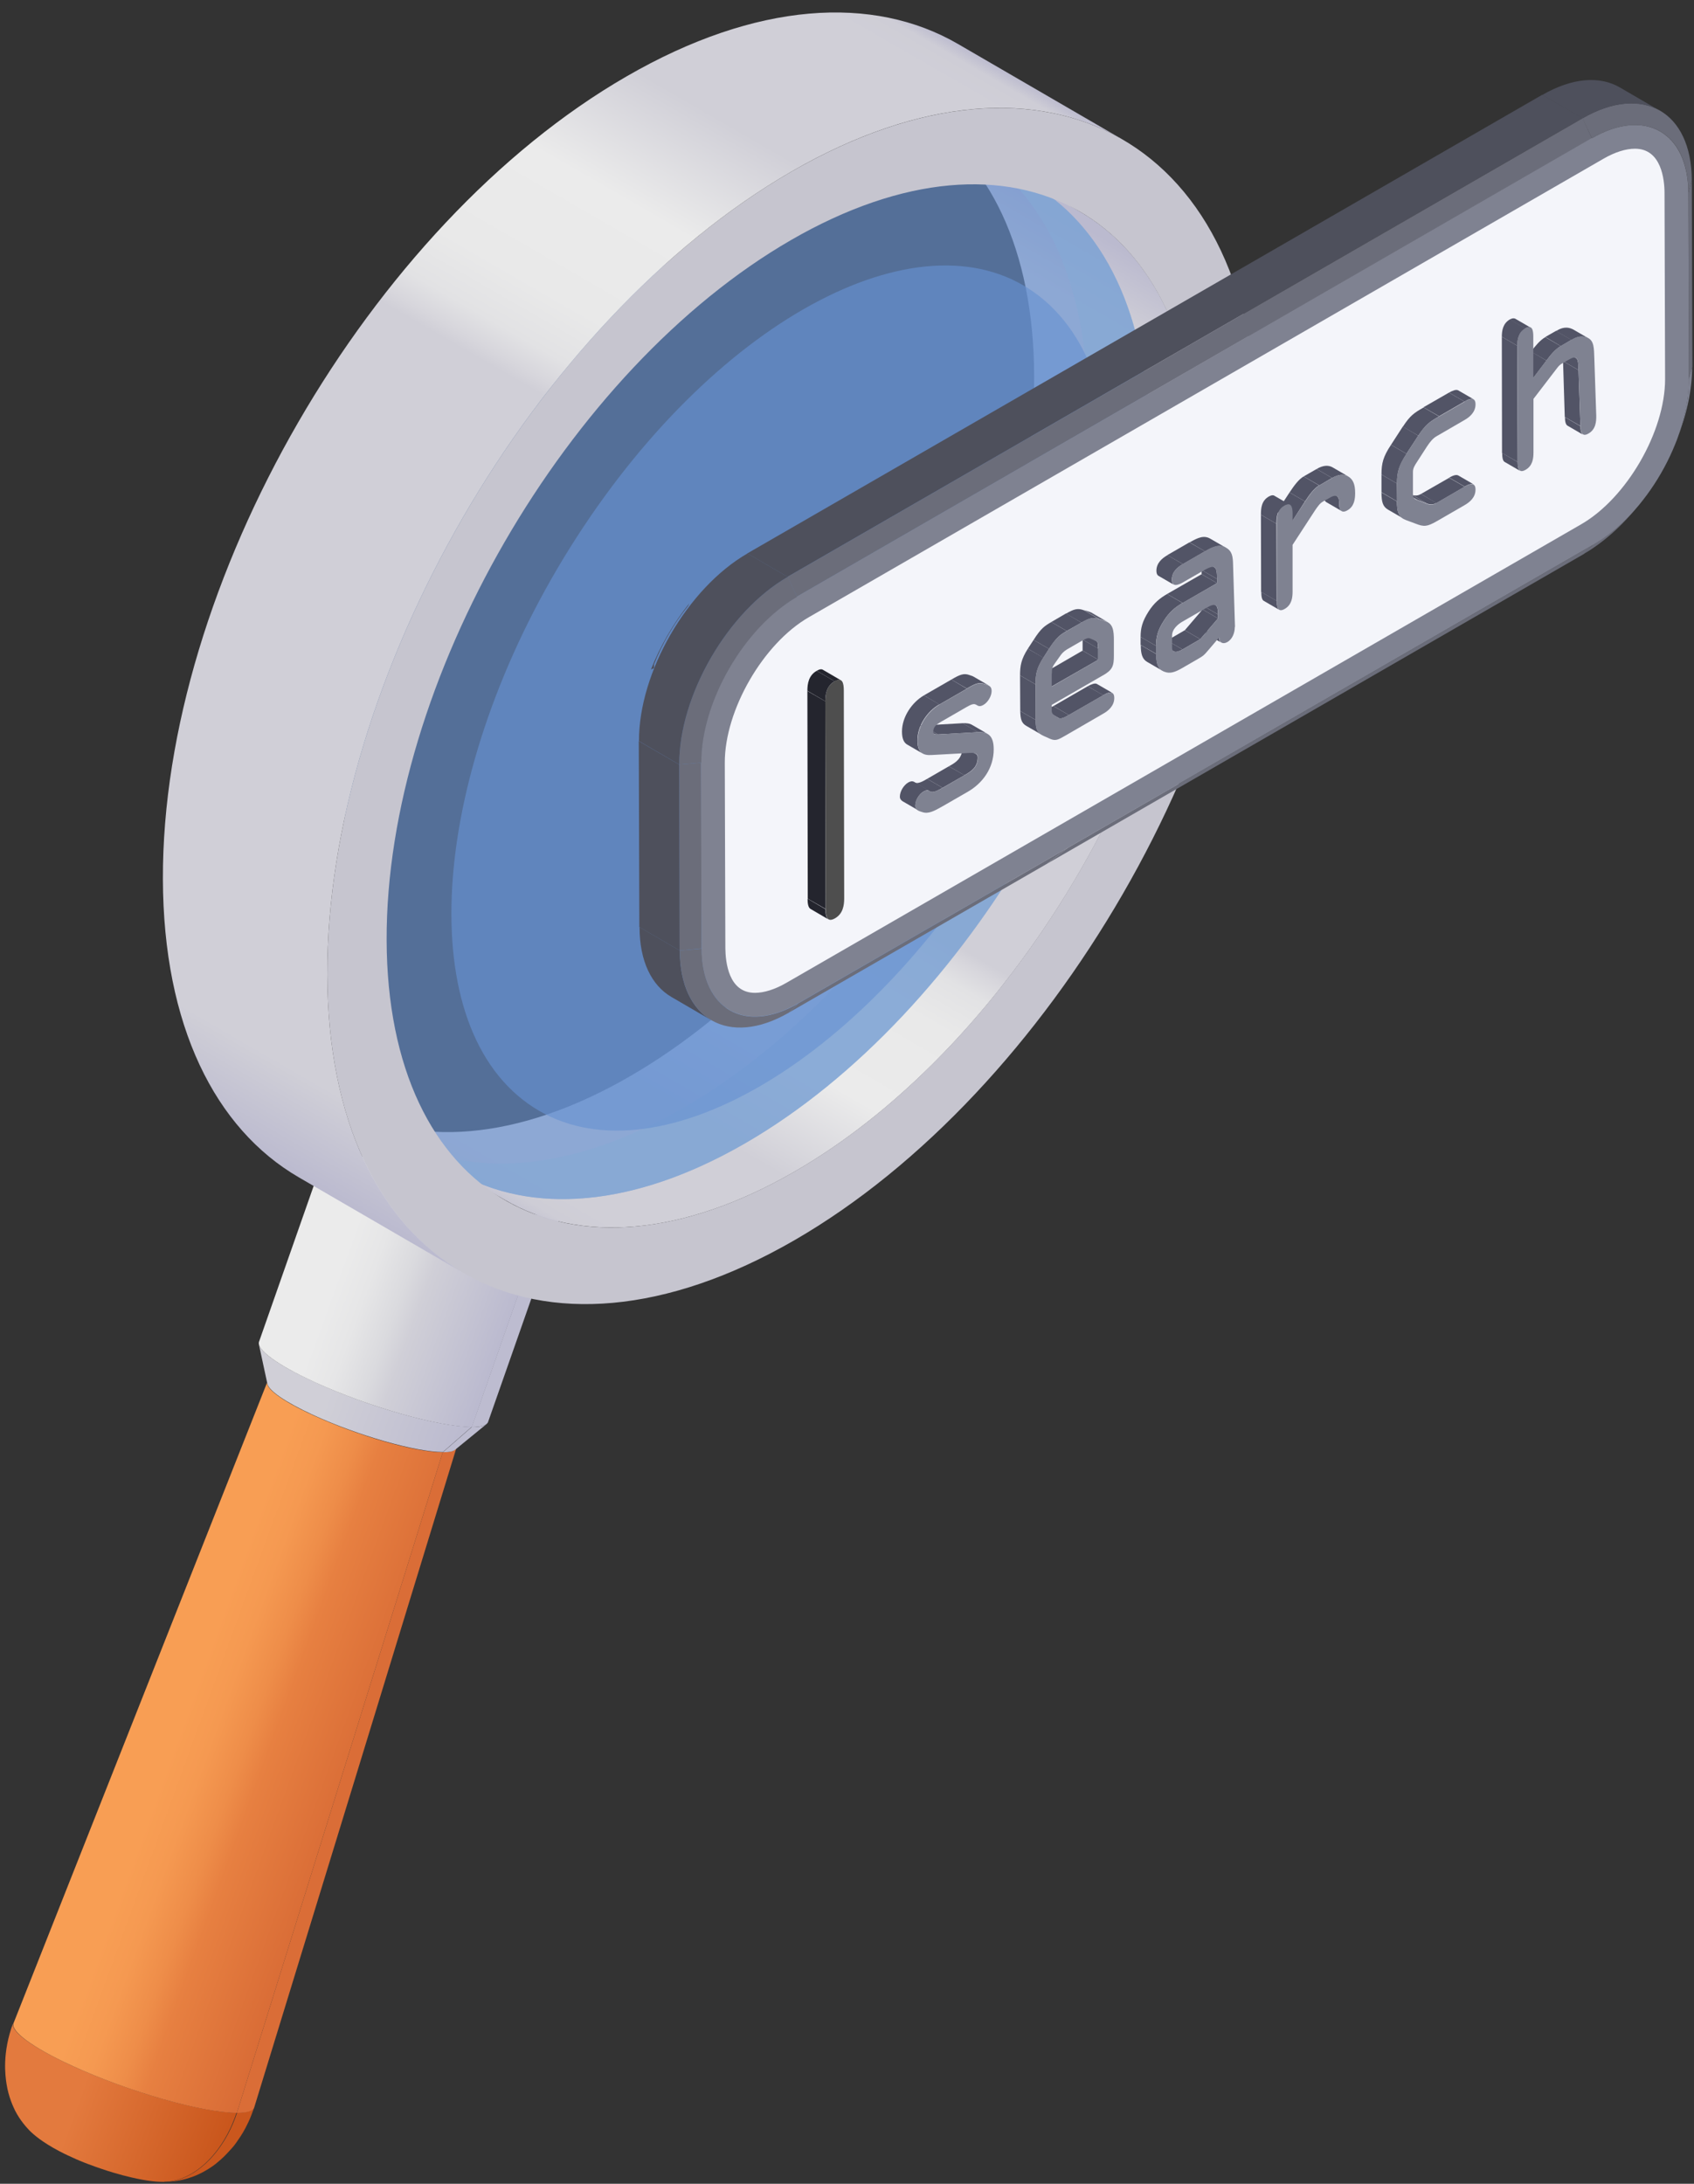 <svg xmlns="http://www.w3.org/2000/svg" width="128" height="165" viewBox="0 0 128 165" fill="none"><rect x="0" y="0" width="128" height="165" fill="#333333" stroke="none"/><path d="M19.211 159.226C19.081 159.572 18.923 160.033 18.764 160.349C18.476 160.968 18.188 161.4 18.188 161.4C17.928 161.789 17.727 162.091 17.511 162.322C16.977 162.912 16.876 163.013 16.343 163.459C16.069 163.689 15.334 164.193 14.527 164.481C13.562 164.827 12.913 164.841 12.438 164.841C14.599 164.841 16.876 162.768 17.914 159.629C18.707 159.629 19.125 159.471 19.211 159.212V159.226Z" fill="#CA571D"></path><path d="M12.439 164.856C11.934 164.856 11.228 164.827 9.888 164.511C9.196 164.352 8.086 164.05 6.674 163.517C6.429 163.431 6.198 163.33 5.953 163.229C5.852 163.186 5.708 163.128 5.593 163.071C5.348 162.956 4.973 162.797 4.512 162.553C3.186 161.861 2.523 161.271 2.235 160.983C2.019 160.753 1.529 160.235 1.14 159.471C1.024 159.227 0.65 158.478 0.491 157.441C0.405 156.866 0.145 155.123 0.996 152.849C0.765 153.453 2.35 154.648 5.362 156.045C9.672 158.032 15.263 159.63 17.872 159.63C16.834 162.783 14.557 164.842 12.395 164.842L12.439 164.856Z" fill="url(#paint0_linear_119_108)"></path><path d="M34.488 109.396C29.401 126.011 24.314 142.611 19.212 159.226C19.125 159.5 18.707 159.643 17.9 159.643L33.451 109.728C34.071 109.728 34.416 109.612 34.474 109.396H34.488Z" fill="#DA6D37"></path><path d="M1.024 152.862C7.423 136.708 13.807 120.554 20.206 104.4C20.019 104.876 21.258 105.826 23.636 106.92C27.009 108.475 31.404 109.742 33.451 109.727L17.9 159.643C15.292 159.643 9.686 158.045 5.391 156.058C2.364 154.662 0.794 153.452 1.024 152.862Z" fill="url(#paint1_linear_119_108)"></path><path d="M36.766 107.598L34.388 109.541C34.244 109.671 33.927 109.728 33.466 109.728L35.642 107.828C36.218 107.828 36.579 107.742 36.766 107.598Z" fill="#BDBCD0"></path><path d="M42.501 91.415L36.88 107.439C36.794 107.684 36.39 107.828 35.641 107.828L41.261 91.804C42.011 91.804 42.414 91.66 42.501 91.415Z" fill="#BDBCD0"></path><path d="M20.207 104.574C19.991 103.566 19.775 102.572 19.559 101.564C19.688 102.184 21.158 103.22 23.724 104.401C27.817 106.287 33.149 107.813 35.642 107.813L33.466 109.713C31.419 109.713 27.024 108.461 23.652 106.906C21.533 105.927 20.322 105.077 20.207 104.559V104.574Z" fill="url(#paint2_linear_119_108)"></path><path d="M19.573 101.378L25.193 85.353C24.992 85.929 26.49 87.067 29.358 88.391C33.451 90.278 38.784 91.804 41.277 91.804L35.656 107.828C33.178 107.828 27.845 106.302 23.738 104.416C20.87 103.091 19.371 101.954 19.573 101.378Z" fill="url(#paint3_linear_119_108)"></path><path d="M81.615 16L69.192 8.787C74.698 11.983 78.113 18.779 78.142 28.44C78.2 47.891 64.508 71.574 47.574 81.336C39.057 86.26 31.332 86.706 25.755 83.467L38.178 90.68C43.755 93.919 51.48 93.458 59.997 88.549C76.946 78.773 90.623 55.089 90.565 35.653C90.536 25.992 87.121 19.197 81.615 16Z" fill="url(#paint4_linear_119_108)"></path><path opacity="0.64" d="M56.266 86.404C73.214 76.628 86.891 52.944 86.833 33.508C86.775 14.057 72.998 6.21 56.064 15.986C39.13 25.762 25.439 49.446 25.496 68.882C25.554 88.333 39.332 96.165 56.266 86.404Z" fill="#6792D1"></path><path opacity="0.64" d="M75.404 12.704C79.626 16.303 82.177 22.494 82.192 30.816C82.249 50.267 68.558 73.951 51.624 83.712C44.303 87.931 37.587 88.867 32.298 86.995C37.947 91.804 46.594 91.991 56.279 86.404C73.228 76.629 86.904 52.945 86.847 33.508C86.818 22.466 82.35 15.166 75.404 12.704Z" fill="#85A9D4"></path><path d="M59.781 12.978C79.208 1.776 95.004 10.775 95.061 33.062C95.119 55.349 79.424 82.517 60.012 93.718C40.585 104.92 24.789 95.921 24.732 73.634C24.674 51.332 40.368 24.179 59.781 12.978ZM59.983 88.55C76.931 78.774 90.608 55.09 90.55 35.654C90.493 16.203 76.715 8.356 59.781 18.132C42.847 27.908 29.156 51.592 29.214 71.028C29.271 90.479 43.049 98.311 59.983 88.55Z" fill="#C6C5CF"></path><path d="M72.377 3.317C65.978 -0.398 57.13 0.12 47.358 5.764C27.931 16.965 12.237 44.119 12.309 66.421C12.338 77.492 16.258 85.281 22.57 88.952L34.993 96.165C28.681 92.494 24.761 84.705 24.732 73.634C24.674 51.332 40.369 24.178 59.781 12.977C69.553 7.333 78.416 6.815 84.8 10.53L72.377 3.317Z" fill="url(#paint5_linear_119_108)"></path><path opacity="0.64" d="M78.935 22.71C87.207 29.823 85.002 49.029 74.006 65.615C63.01 82.201 47.387 89.889 39.115 82.776C30.843 75.664 33.048 56.458 44.044 39.872C55.04 23.286 70.662 15.598 78.935 22.71Z" fill="#6792D1"></path><path d="M124.029 37.914C123.957 38 123.885 38.087 123.813 38.173C122.602 39.699 121.175 40.981 119.662 41.859L120.354 41.168C121.694 40.39 122.948 39.267 124.014 37.914H124.029Z" fill="#6B6D7A"></path><path d="M126.724 33.191C126.681 33.292 126.638 33.407 126.595 33.508C127.243 31.881 127.618 30.196 127.604 28.641L127.863 27.677C127.863 29.448 127.445 31.348 126.71 33.191H126.724Z" fill="#7F8291"></path><path d="M127.574 14.59L127.834 13.625L127.877 27.677L127.617 28.642L127.574 14.59Z" fill="#6B6D7A"></path><path d="M120.282 10.444L119.576 8.932C124.116 6.312 127.82 8.414 127.834 13.626L127.575 14.591C127.575 9.983 124.303 8.126 120.282 10.444Z" fill="#6B6D7A"></path><path d="M122.386 6.599L125.427 8.37C123.928 7.506 121.868 7.621 119.576 8.946L116.535 7.175C118.827 5.851 120.888 5.735 122.386 6.599Z" fill="#4E505C"></path><path d="M120.369 41.168L119.677 41.859L79.079 65.284L80.708 64.046L120.369 41.168Z" fill="#6B6D7A"></path><path d="M80.707 64.045L79.079 65.283L59.608 76.513L60.3 75.822L80.707 64.045Z" fill="#6B6D7A"></path><path d="M53.758 77.09L50.717 75.319C49.247 74.455 48.324 72.641 48.324 70.05L51.365 71.821C51.365 74.412 52.288 76.241 53.758 77.09Z" fill="#4E505C"></path><path d="M60.301 75.822L59.609 76.513C55.069 79.134 51.38 77.032 51.365 71.82L53.023 71.676C53.023 76.283 56.294 78.14 60.315 75.822H60.301Z" fill="#6B6D7A"></path><path d="M53.008 71.662L51.35 71.82L51.321 57.768L52.979 57.624L53.008 71.662Z" fill="#6B6D7A"></path><path d="M51.35 71.819L48.309 70.048L48.266 55.996L51.321 57.767L51.35 71.819Z" fill="#4E505C"></path><path d="M59.508 43.586L56.467 41.815L116.535 7.16L119.591 8.931L59.508 43.586Z" fill="#4E505C"></path><path d="M60.214 45.084L59.508 43.586L119.591 8.932L120.283 10.443L60.214 45.084Z" fill="#6B6D7A"></path><path d="M49.419 50.483V50.454C49.419 50.454 49.419 50.454 49.419 50.44V50.411C49.419 50.411 49.419 50.411 49.419 50.397V50.368C49.419 50.368 49.419 50.368 49.419 50.353V50.325V50.296C49.419 50.296 49.419 50.296 49.419 50.282V50.253V50.224C49.419 50.224 49.419 50.224 49.419 50.209C49.419 50.195 49.419 50.209 49.419 50.195C50.039 48.626 50.932 47.1 51.984 45.789C51.984 45.789 51.999 45.775 51.999 45.761C51.999 45.761 52.013 45.746 52.013 45.732C52.013 45.732 52.028 45.718 52.028 45.703C52.028 45.703 52.042 45.689 52.042 45.674C52.042 45.674 52.056 45.66 52.056 45.645C52.056 45.645 52.071 45.631 52.071 45.617C52.071 45.602 52.085 45.602 52.085 45.588C50.889 47.085 49.895 48.798 49.188 50.584L49.419 50.483Z" fill="#4E505C"></path><path d="M120.283 10.444C124.289 8.126 127.56 9.984 127.575 14.591L127.618 28.643C127.618 33.25 124.39 38.865 120.369 41.169L87.078 60.375L80.708 64.046L60.3 75.809C56.294 78.127 53.023 76.269 53.008 71.662L52.965 57.61C52.965 53.003 56.193 47.388 60.2 45.084L120.268 10.43L120.283 10.444Z" fill="#7F8291"></path><path d="M57.043 75.017C55.039 75.017 54.823 72.67 54.809 71.662L54.766 57.61C54.766 53.651 57.662 48.626 61.107 46.64L121.175 11.985C122.026 11.495 122.847 11.236 123.539 11.236C125.542 11.236 125.773 13.583 125.773 14.591L125.816 28.643C125.816 32.602 122.919 37.627 119.475 39.614L59.406 74.268C58.556 74.758 57.734 75.017 57.043 75.017Z" fill="#F4F5FA"></path><path d="M52.979 57.623L51.321 57.767C51.307 52.556 54.982 46.206 59.522 43.586L60.228 45.098C56.221 47.416 52.979 53.031 52.993 57.623H52.979Z" fill="#6B6D7A"></path><path d="M51.322 57.768L48.281 55.997C48.267 50.785 51.942 44.436 56.482 41.815L59.523 43.586C54.983 46.207 51.308 52.556 51.322 57.768Z" fill="#4E505C"></path><path d="M72.565 56.285L73.732 56.962C73.819 57.005 73.876 57.091 73.876 57.221C73.876 57.955 73.401 58.258 72.997 58.502C72.954 58.531 72.911 58.545 72.868 58.574L71.7 57.898C71.7 57.898 71.787 57.854 71.83 57.826C72.233 57.595 72.709 57.279 72.709 56.544C72.709 56.415 72.651 56.328 72.565 56.285Z" fill="#525466"></path><path d="M73.457 54.774L74.624 55.45C74.437 55.335 74.192 55.306 73.889 55.321L72.722 54.644C73.024 54.63 73.269 54.658 73.457 54.774Z" fill="#525466"></path><path d="M71.223 59.524L70.056 58.848L71.699 57.898L72.88 58.574L71.223 59.524Z" fill="#525466"></path><path d="M70.273 59.798L69.106 59.121C69.322 59.251 69.696 59.064 70.057 58.848L71.224 59.524C70.849 59.74 70.489 59.927 70.273 59.798Z" fill="#525466"></path><path d="M73.847 53.289L72.68 52.613C72.68 52.613 72.651 52.598 72.636 52.584C72.636 52.584 72.636 52.584 72.622 52.584L73.789 53.261C73.789 53.261 73.789 53.261 73.804 53.261C73.804 53.261 73.833 53.275 73.847 53.289Z" fill="#525466"></path><path d="M69.379 61.223L68.211 60.547C68.096 60.475 67.995 60.374 67.995 60.187C67.995 59.798 68.283 59.323 68.629 59.121C68.802 59.021 68.946 59.006 69.076 59.078L70.243 59.755C70.114 59.683 69.984 59.697 69.797 59.798C69.451 60 69.162 60.46 69.162 60.864C69.162 61.051 69.263 61.151 69.379 61.223Z" fill="#525466"></path><path d="M73.572 51.131L74.739 51.807C74.653 51.764 74.552 51.736 74.451 51.692C73.99 51.52 73.716 51.635 73.053 52.023L71.886 51.347C72.549 50.958 72.837 50.843 73.284 51.016C73.385 51.059 73.486 51.073 73.572 51.131Z" fill="#525466"></path><path d="M70.864 55.493L69.696 54.816L72.737 54.644L73.904 55.32L70.864 55.493Z" fill="#525466"></path><path d="M70.618 55.464L69.45 54.787C69.45 54.787 69.594 54.816 69.695 54.816L70.863 55.493C70.762 55.493 70.675 55.493 70.618 55.464Z" fill="#525466"></path><path d="M70.979 53.232L69.811 52.541L71.887 51.346L73.054 52.037L70.979 53.232Z" fill="#525466"></path><path d="M69.711 56.932L68.543 56.255C68.298 56.112 68.154 55.809 68.154 55.276C68.154 54.168 68.904 53.074 69.812 52.541L70.979 53.218C70.071 53.736 69.307 54.845 69.322 55.953C69.322 56.486 69.466 56.774 69.711 56.932Z" fill="#525466"></path><path d="M73.054 52.037C73.717 51.648 74.005 51.533 74.452 51.706C74.683 51.792 74.928 51.821 74.928 52.21C74.928 52.599 74.639 53.074 74.308 53.261C74.077 53.391 73.948 53.376 73.789 53.261C73.587 53.131 73.371 53.232 73.04 53.419L71.195 54.485C71.195 54.485 71.08 54.542 71.022 54.586C70.777 54.73 70.518 54.917 70.518 55.277C70.518 55.507 70.676 55.507 70.849 55.493L73.89 55.32C74.668 55.277 75.086 55.608 75.086 56.616C75.086 58.026 74.265 59.178 73.097 59.841L71.224 60.92C70.59 61.28 70.157 61.511 69.71 61.367C69.48 61.295 69.148 61.223 69.148 60.877C69.148 60.489 69.437 60.013 69.783 59.812C69.97 59.697 70.114 59.697 70.258 59.783C70.474 59.927 70.849 59.74 71.238 59.524L72.881 58.574C72.881 58.574 72.968 58.53 73.011 58.502C73.414 58.271 73.89 57.955 73.89 57.22C73.89 56.889 73.53 56.875 73.256 56.889L70.402 57.047C69.725 57.091 69.336 56.86 69.336 55.968C69.336 54.859 70.085 53.765 70.993 53.232L73.069 52.037H73.054Z" fill="#7F8291"></path><path d="M82.883 51.678L84.05 52.355C83.892 52.269 83.618 52.369 83.359 52.528L82.191 51.851C82.451 51.707 82.725 51.592 82.883 51.678Z" fill="#525466"></path><path d="M80.764 54.025L79.597 53.348L82.191 51.851L83.373 52.527L80.764 54.025Z" fill="#525466"></path><path d="M79.971 54.24L78.804 53.564C78.962 53.664 79.207 53.564 79.596 53.348L80.764 54.024C80.375 54.255 80.13 54.341 79.971 54.24Z" fill="#525466"></path><path d="M82.984 49.849L81.802 49.158V48.323L82.984 49V49.849Z" fill="#525466"></path><path d="M81.672 47.762L82.839 48.438C82.983 48.525 82.969 48.741 82.969 49L81.802 48.323C81.802 48.078 81.802 47.848 81.672 47.762Z" fill="#525466"></path><path d="M82.566 46.336L83.733 47.013C83.733 47.013 83.618 46.956 83.56 46.927L82.393 46.25C82.393 46.25 82.522 46.293 82.566 46.336Z" fill="#525466"></path><path d="M83.055 46.767L81.888 46.091L82.378 46.249L83.559 46.94L83.055 46.767Z" fill="#525466"></path><path d="M78.718 55.522L77.551 54.846C77.205 54.644 77.104 54.385 77.09 53.723L78.257 54.399C78.257 55.062 78.373 55.321 78.718 55.522Z" fill="#525466"></path><path d="M79.467 51.865L78.3 51.188L81.802 49.158L82.984 49.849L79.467 51.865Z" fill="#525466"></path><path d="M81.716 47.042L80.549 46.365C81.14 46.02 81.428 45.933 81.889 46.106L83.056 46.783C82.581 46.61 82.307 46.711 81.716 47.042Z" fill="#525466"></path><path d="M80.607 47.674L79.439 46.998L80.549 46.35L81.716 47.041L80.607 47.674Z" fill="#525466"></path><path d="M78.257 54.399L77.09 53.723L77.075 51.03L78.243 51.707L78.257 54.399Z" fill="#525466"></path><path d="M79.266 49.029L78.099 48.352C78.661 47.46 78.949 47.287 79.439 46.999L80.606 47.676C80.116 47.964 79.843 48.136 79.266 49.029Z" fill="#525466"></path><path d="M78.833 49.705L77.666 49.014L78.098 48.352L79.266 49.028L78.833 49.705Z" fill="#525466"></path><path d="M83.359 51.016L79.468 53.261V53.722C79.468 53.852 79.555 53.981 79.641 54.025L79.944 54.226C80.102 54.341 80.347 54.255 80.751 54.025L83.359 52.527C83.763 52.297 84.195 52.153 84.195 52.743C84.195 53.348 83.72 53.722 83.359 53.924L80.477 55.594C79.973 55.882 79.771 55.997 79.382 55.839L78.863 55.608C78.387 55.392 78.243 55.148 78.243 54.399V51.721C78.243 50.987 78.315 50.497 78.82 49.705L79.252 49.043C79.814 48.15 80.102 47.978 80.592 47.69L81.702 47.042C82.293 46.696 82.581 46.61 83.042 46.783L83.532 46.941C84.094 47.128 84.166 47.618 84.166 48.395V49.518C84.166 50.324 84.066 50.612 83.345 51.03L83.359 51.016ZM79.468 50.886V51.879L82.985 49.849V49C82.985 48.741 82.985 48.51 82.826 48.438L82.365 48.237C82.206 48.165 81.976 48.294 81.788 48.395L80.765 48.986C80.535 49.115 80.347 49.23 80.145 49.504L79.728 50.094C79.569 50.31 79.468 50.468 79.483 50.871L79.468 50.886Z" fill="#7F8291"></path><path d="M78.243 51.706L77.075 51.029C77.075 50.295 77.162 49.806 77.666 49.014L78.833 49.69C78.329 50.482 78.243 50.957 78.243 51.706Z" fill="#525466"></path><path d="M92.28 48.554L91.112 47.877C91.011 47.82 90.939 47.69 90.939 47.503L92.107 48.18C92.107 48.367 92.165 48.496 92.28 48.554Z" fill="#525466"></path><path d="M92.034 46.726L90.867 46.049V45.747L92.034 46.424V46.726Z" fill="#525466"></path><path d="M90.694 48.295L89.526 47.618L90.867 46.049L92.034 46.725L90.694 48.295Z" fill="#525466"></path><path d="M90.68 45.055L91.847 45.731C91.977 45.803 92.034 46.034 92.034 46.422L90.867 45.746C90.867 45.357 90.824 45.141 90.68 45.055Z" fill="#525466"></path><path d="M89.353 49.072L88.186 48.396L89.526 47.618L90.693 48.295L89.353 49.072Z" fill="#525466"></path><path d="M91.962 44.062L90.795 43.385V43.068L91.962 43.745V44.062Z" fill="#525466"></path><path d="M88.691 49.216L87.523 48.539C87.682 48.64 87.985 48.511 88.186 48.395L89.354 49.072C89.152 49.187 88.849 49.317 88.691 49.216Z" fill="#525466"></path><path d="M90.593 42.19L91.76 42.867C91.919 42.953 91.962 43.227 91.962 43.745L90.794 43.069C90.794 42.55 90.737 42.277 90.593 42.19Z" fill="#525466"></path><path d="M87.841 50.685L86.674 50.008C86.299 49.792 86.198 49.375 86.198 48.741L87.366 49.418C87.366 50.066 87.466 50.469 87.841 50.685Z" fill="#525466"></path><path d="M89.367 45.559L88.186 44.882L90.794 43.385L91.961 44.061L89.367 45.559Z" fill="#525466"></path><path d="M87.365 49.403L86.184 48.727V48.122L87.351 48.799L87.365 49.403Z" fill="#525466"></path><path d="M91.055 41.658L89.888 40.981C90.522 40.621 90.969 40.419 91.459 40.707L92.626 41.384C92.15 41.111 91.689 41.298 91.055 41.658Z" fill="#525466"></path><path d="M87.351 48.799L86.184 48.122C86.184 47.46 86.313 46.956 86.775 46.222C87.192 45.559 87.654 45.185 88.187 44.883L89.354 45.559C88.821 45.862 88.36 46.236 87.942 46.898C87.481 47.618 87.351 48.122 87.351 48.799Z" fill="#525466"></path><path d="M89.382 42.622L88.2 41.945L89.872 40.98L91.054 41.657L89.382 42.622Z" fill="#525466"></path><path d="M88.69 44.178L87.523 43.501C87.437 43.444 87.379 43.328 87.379 43.127C87.379 42.537 87.811 42.177 88.215 41.946L89.382 42.623C88.979 42.853 88.546 43.199 88.546 43.804C88.546 44.02 88.604 44.135 88.69 44.178Z" fill="#525466"></path><path d="M93.303 47.373C93.303 47.776 93.144 48.28 92.741 48.511C92.424 48.698 92.106 48.568 92.121 48.165L91.285 49.144C90.939 49.547 90.925 49.547 90.536 49.778L89.368 50.454C88.821 50.771 88.431 50.929 87.985 50.757C87.48 50.569 87.351 50.138 87.351 49.403V48.798C87.351 48.136 87.48 47.632 87.942 46.898C88.359 46.236 88.821 45.861 89.354 45.559L91.962 44.062V43.745C91.962 42.694 91.761 42.636 90.882 43.14L89.383 44.004C89.022 44.206 88.547 44.393 88.547 43.788C88.547 43.198 88.979 42.838 89.383 42.608L91.054 41.643C91.689 41.283 92.135 41.081 92.625 41.37C93.101 41.643 93.159 42.017 93.173 42.708L93.317 47.373H93.303ZM92.034 46.725V46.423C92.034 45.66 91.847 45.53 91.17 45.919L89.368 46.956C89.037 47.143 88.561 47.517 88.561 48.035V48.957C88.561 49.418 89.066 49.23 89.354 49.072L90.694 48.295L92.034 46.725Z" fill="#7F8291"></path><path d="M96.659 46.077L95.492 45.4C95.334 45.314 95.305 45.026 95.305 44.724L96.472 45.4C96.472 45.703 96.515 45.991 96.659 46.077Z" fill="#525466"></path><path d="M101.388 38.62L100.22 37.943C100.076 37.857 100.019 37.655 100.019 37.382C100.019 37.151 100.019 36.978 99.889 36.849C99.889 36.834 99.86 36.82 99.846 36.806L101.013 37.482C101.013 37.482 101.042 37.497 101.056 37.526C101.186 37.655 101.186 37.828 101.186 38.058C101.186 38.317 101.244 38.533 101.388 38.62Z" fill="#525466"></path><path d="M100.653 36.114L99.485 35.437C99.947 35.163 100.35 35.12 100.682 35.307L101.849 35.984C101.517 35.797 101.128 35.855 100.653 36.114Z" fill="#525466"></path><path d="M99.687 36.675L98.505 35.998L99.485 35.437L100.652 36.113L99.687 36.675Z" fill="#525466"></path><path d="M98.606 37.885L97.439 37.208C97.784 36.69 98.13 36.215 98.505 35.999L99.672 36.676C99.298 36.892 98.937 37.381 98.606 37.885Z" fill="#525466"></path><path d="M97.669 39.339L96.487 38.662L97.439 37.208L98.606 37.885L97.669 39.339Z" fill="#525466"></path><path d="M96.458 45.4L95.291 44.724L95.276 38.893L96.444 39.569L96.458 45.4Z" fill="#525466"></path><path d="M100.652 36.115C101.113 35.841 101.517 35.798 101.848 35.985C102.252 36.215 102.396 36.619 102.396 37.252C102.396 37.727 102.324 38.274 101.805 38.562C101.358 38.821 101.186 38.519 101.186 38.058C101.186 37.828 101.186 37.655 101.056 37.526C100.897 37.367 100.609 37.526 100.321 37.698L99.96 37.9C99.73 38.03 99.571 38.26 99.355 38.577L97.669 41.168V44.696C97.669 45.171 97.597 45.703 97.078 46.006C96.559 46.308 96.473 45.876 96.473 45.401V39.57C96.458 39.066 96.502 38.505 97.064 38.188C97.539 37.914 97.669 38.303 97.669 38.764V39.325L98.62 37.886C98.966 37.367 99.312 36.892 99.687 36.676L100.667 36.115H100.652Z" fill="#7F8291"></path><path d="M96.285 37.453L97.453 38.129C97.366 38.072 97.222 38.086 97.049 38.187C96.487 38.504 96.444 39.065 96.444 39.569L95.276 38.892C95.276 38.389 95.32 37.827 95.882 37.51C96.069 37.409 96.199 37.395 96.285 37.453Z" fill="#525466"></path><path d="M110.194 35.928L111.361 36.604C111.188 36.504 110.9 36.633 110.669 36.763L109.502 36.086C109.733 35.956 110.021 35.827 110.194 35.928Z" fill="#525466"></path><path d="M108.536 38.016L107.369 37.324L109.502 36.101L110.669 36.777L108.536 38.016Z" fill="#525466"></path><path d="M107.844 38.057L106.677 37.381C106.893 37.467 107.138 37.467 107.369 37.323L108.536 38C108.291 38.144 108.06 38.13 107.844 38.057Z" fill="#525466"></path><path d="M107.11 37.77L105.929 37.093L106.664 37.381L107.845 38.057L107.11 37.77Z" fill="#525466"></path><path d="M106.937 37.698L105.77 37.022C105.77 37.022 105.87 37.065 105.928 37.093L107.095 37.77C107.095 37.77 106.98 37.727 106.937 37.698Z" fill="#525466"></path><path d="M110.179 29.492L111.346 30.168C111.188 30.082 110.914 30.183 110.655 30.341L109.487 29.664C109.747 29.52 110.021 29.405 110.179 29.492Z" fill="#525466"></path><path d="M106.043 39.181L104.876 38.505C104.487 38.274 104.386 37.929 104.386 37.209L105.553 37.886C105.553 38.605 105.654 38.965 106.043 39.181Z" fill="#525466"></path><path d="M108.738 31.449L107.557 30.773L109.488 29.664L110.655 30.341L108.738 31.449Z" fill="#525466"></path><path d="M105.568 37.885L104.386 37.193V35.855L105.553 36.531L105.568 37.885Z" fill="#525466"></path><path d="M107.167 32.918L106 32.241C106.562 31.377 106.865 31.19 107.571 30.787L108.738 31.464C108.032 31.867 107.744 32.054 107.167 32.918Z" fill="#525466"></path><path d="M106.274 34.285L105.106 33.609L106 32.227L107.167 32.918L106.274 34.285Z" fill="#525466"></path><path d="M110.656 30.341C111.059 30.111 111.491 29.967 111.491 30.557C111.491 31.162 111.016 31.536 110.656 31.738L108.523 32.976C108.278 33.12 108.047 33.393 107.831 33.724L107.096 34.862C106.908 35.15 106.764 35.366 106.764 35.654V37.381C106.764 37.655 106.908 37.727 107.096 37.785L107.831 38.072C108.047 38.159 108.292 38.159 108.523 38.015L110.656 36.777C111.016 36.575 111.491 36.388 111.491 36.993C111.491 37.583 111.059 37.943 110.656 38.173L108.739 39.282C108.033 39.685 107.744 39.843 107.168 39.642L106.274 39.311C105.683 39.095 105.554 38.749 105.554 37.9V36.546C105.554 35.682 105.683 35.193 106.26 34.3L107.153 32.933C107.715 32.069 108.018 31.881 108.724 31.478L110.641 30.37L110.656 30.341Z" fill="#7F8291"></path><path d="M105.553 36.532L104.386 35.855C104.386 34.992 104.515 34.502 105.106 33.609L106.274 34.286C105.697 35.179 105.553 35.668 105.553 36.532Z" fill="#525466"></path><path d="M119.618 32.846L118.451 32.169C118.292 32.083 118.249 31.809 118.249 31.521L119.416 32.198C119.416 32.486 119.474 32.76 119.618 32.846Z" fill="#525466"></path><path d="M119.417 32.184L118.235 31.508L118.105 27.289L119.273 27.966L119.417 32.184Z" fill="#525466"></path><path d="M114.863 35.582L113.695 34.905C113.537 34.819 113.508 34.531 113.508 34.228L114.675 34.905C114.675 35.208 114.718 35.495 114.863 35.582Z" fill="#525466"></path><path d="M117.918 26.381L119.085 27.058C119.258 27.158 119.258 27.547 119.273 27.965L118.105 27.288C118.091 26.87 118.105 26.482 117.918 26.381Z" fill="#525466"></path><path d="M118.855 24.884L120.022 25.561C120.022 25.561 119.95 25.532 119.921 25.518C119.417 25.302 118.985 25.547 118.74 25.691L117.572 25.014C117.817 24.87 118.235 24.625 118.754 24.841C118.797 24.856 118.826 24.87 118.855 24.884Z" fill="#525466"></path><path d="M117.933 26.152L116.766 25.461L117.573 25L118.74 25.677L117.933 26.152Z" fill="#525466"></path><path d="M116.851 27.245L115.684 26.569C116.001 26.151 116.361 25.705 116.764 25.475L117.932 26.151C117.528 26.382 117.154 26.828 116.851 27.245Z" fill="#525466"></path><path d="M115.872 28.541L114.69 27.864L115.685 26.554L116.852 27.245L115.872 28.541Z" fill="#525466"></path><path d="M114.676 34.904L113.494 34.228L113.479 25.445L114.647 26.122L114.676 34.904Z" fill="#525466"></path><path d="M114.487 24.077L115.655 24.754C115.568 24.696 115.424 24.711 115.237 24.826L114.069 24.149C114.257 24.034 114.386 24.034 114.487 24.077Z" fill="#525466"></path><path d="M115.252 24.811C115.771 24.509 115.857 24.941 115.857 25.416V28.54L116.851 27.23C117.169 26.813 117.529 26.366 117.932 26.136L118.739 25.675C118.984 25.531 119.402 25.287 119.921 25.503C120.469 25.718 120.44 26.338 120.469 27.072L120.613 31.377C120.627 31.866 120.57 32.456 120.022 32.759C119.532 33.047 119.431 32.629 119.417 32.169L119.273 27.95C119.244 27.302 119.273 26.755 118.595 27.144L118.033 27.461C117.904 27.532 117.774 27.648 117.659 27.806L115.871 30.139V34.184C115.871 34.659 115.799 35.192 115.281 35.494C114.762 35.797 114.675 35.365 114.675 34.89L114.646 26.107C114.646 25.632 114.733 25.099 115.252 24.797V24.811Z" fill="#7F8291"></path><path d="M114.647 26.122L113.479 25.445C113.479 24.97 113.566 24.437 114.085 24.135L115.252 24.811C114.733 25.114 114.647 25.646 114.647 26.122Z" fill="#525466"></path><path d="M62.606 69.473L61.251 68.681C61.064 68.58 61.02 68.249 61.02 67.903L62.375 68.695C62.375 69.041 62.419 69.372 62.606 69.473Z" fill="#24252E"></path><path d="M62.389 68.681L61.035 67.903L61.006 52.21L62.361 52.987L62.389 68.681Z" fill="#24252E"></path><path d="M62.188 50.612L63.542 51.404C63.441 51.347 63.283 51.361 63.067 51.476L61.712 50.684C61.928 50.555 62.087 50.541 62.188 50.612Z" fill="#24252E"></path><path d="M63.053 51.475C63.658 51.13 63.759 51.62 63.759 52.181L63.788 67.874C63.788 68.436 63.687 69.04 63.096 69.386C62.491 69.731 62.39 69.242 62.39 68.68L62.361 52.987C62.361 52.44 62.462 51.821 63.068 51.475H63.053Z" fill="#4E4E4E"></path><path d="M62.361 52.987L61.006 52.195C61.006 51.648 61.107 51.029 61.712 50.684L63.067 51.475C62.462 51.821 62.361 52.44 62.361 52.987Z" fill="#24252E"></path><defs><linearGradient id="paint0_linear_119_108" x1="-0.359" y1="156.664" x2="16.729" y2="162.895" gradientUnits="userSpaceOnUse"><stop offset="0.36" stop-color="#E37A3E"></stop><stop offset="0.99" stop-color="#C9561C"></stop></linearGradient><linearGradient id="paint1_linear_119_108" x1="9.657" y1="129.178" x2="26.745" y2="135.395" gradientUnits="userSpaceOnUse"><stop offset="0.23" stop-color="#F89E54"></stop><stop offset="0.37" stop-color="#F59951"></stop><stop offset="0.51" stop-color="#EE8D49"></stop><stop offset="0.61" stop-color="#E78041"></stop><stop offset="0.99" stop-color="#D96C36"></stop></linearGradient><linearGradient id="paint2_linear_119_108" x1="18.924" y1="103.335" x2="35.134" y2="109.234" gradientUnits="userSpaceOnUse"><stop offset="0.36" stop-color="#D0CFD7"></stop><stop offset="0.99" stop-color="#BBBACF"></stop></linearGradient><linearGradient id="paint3_linear_119_108" x1="22.008" y1="94.064" x2="38.477" y2="100.064" gradientUnits="userSpaceOnUse"><stop offset="0.23" stop-color="#EBEBEB"></stop><stop offset="0.37" stop-color="#E6E6E7"></stop><stop offset="0.52" stop-color="#DADADE"></stop><stop offset="0.61" stop-color="#D0CFD7"></stop><stop offset="0.99" stop-color="#BBBACF"></stop></linearGradient><linearGradient id="paint4_linear_119_108" x1="42.833" y1="93.386" x2="86.032" y2="18.497" gradientUnits="userSpaceOnUse"><stop stop-color="#C7C6D3"></stop><stop offset="0.01" stop-color="#CECDD6"></stop><stop offset="0.03" stop-color="#D0CFD7"></stop><stop offset="0.14" stop-color="#D0CFD7"></stop><stop offset="0.23" stop-color="#EBEBEB"></stop><stop offset="0.32" stop-color="#E9E9E9"></stop><stop offset="0.36" stop-color="#E2E2E4"></stop><stop offset="0.38" stop-color="#D7D6DC"></stop><stop offset="0.39" stop-color="#D0CFD7"></stop><stop offset="0.93" stop-color="#D0CFD7"></stop><stop offset="0.99" stop-color="#BBBACF"></stop></linearGradient><linearGradient id="paint5_linear_119_108" x1="16.503" y1="85.511" x2="66.019" y2="-0.34" gradientUnits="userSpaceOnUse"><stop stop-color="#BBBACF"></stop><stop offset="0.07" stop-color="#D0CFD7"></stop><stop offset="0.61" stop-color="#D0CFD7"></stop><stop offset="0.62" stop-color="#D7D6DC"></stop><stop offset="0.64" stop-color="#E2E2E4"></stop><stop offset="0.68" stop-color="#E9E9E9"></stop><stop offset="0.77" stop-color="#EBEBEB"></stop><stop offset="0.86" stop-color="#D0CFD7"></stop><stop offset="0.97" stop-color="#D0CFD7"></stop><stop offset="0.99" stop-color="#CECDD6"></stop><stop offset="1" stop-color="#BDBCCF"></stop></linearGradient></defs></svg>